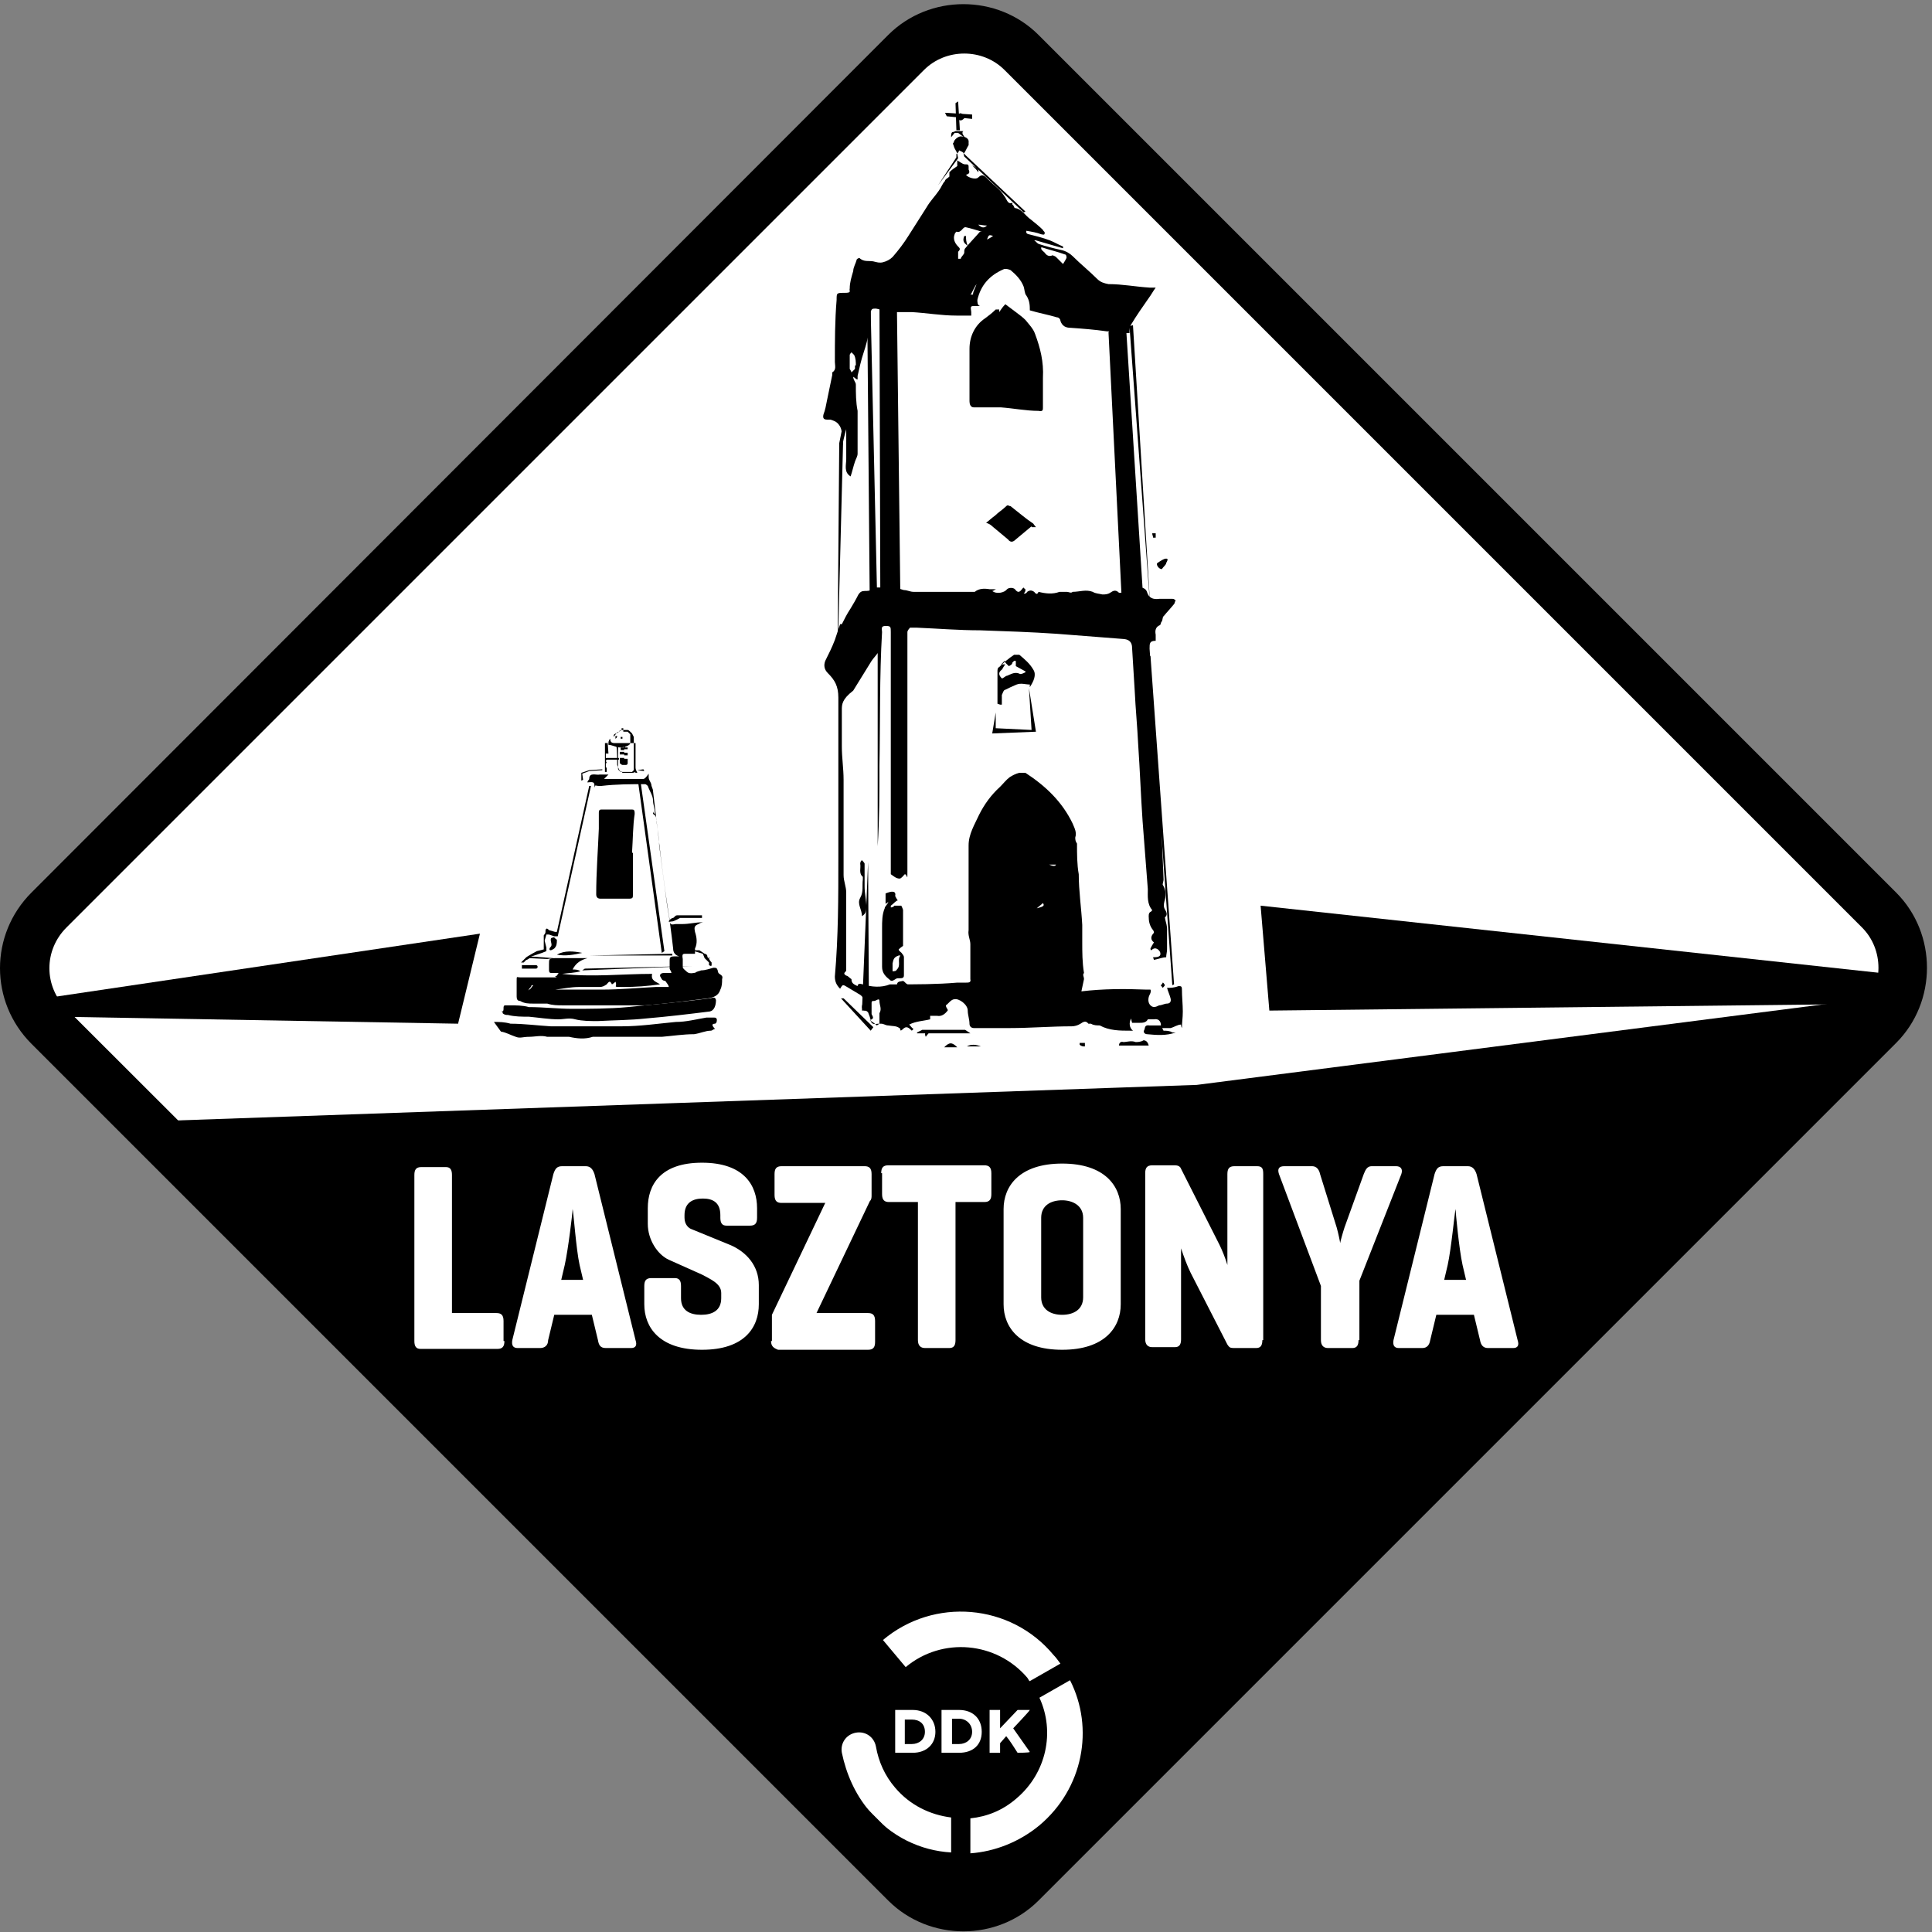 <?xml version="1.0" encoding="UTF-8"?>
<svg xmlns="http://www.w3.org/2000/svg" version="1.1" xmlns:xlink="http://www.w3.org/1999/xlink" viewBox="0 0 221 221">
  <rect x="0" y="0" width="221" height="221" fill="#808080" stroke="none"/>
  <defs>
    <clipPath id="clippath">
      <rect y=".5" width="220.5" height="220.5" style="fill: none;"/>
    </clipPath>
    <clipPath id="clippath-1">
      <rect y=".5" width="220.5" height="220.5" style="fill: none;"/>
    </clipPath>
  </defs>
  <!-- Generator: Adobe Illustrator 28.7.1, SVG Export Plug-In . SVG Version: 1.2.0 Build 142)  -->
  <g>
    <g id="Layer_1">
      <rect x="33.1" y="33.1" width="154.9" height="154.9" transform="translate(-45.8 110.6) rotate(-45)" style="fill: #fff;"/>
      <path d="M123.7,113.4c2.5-.3,5-.3,7.4-.2.2,0,.5,0,.5,0,.1.2,0,.4-.1.6-.2.4-.2.9.1,1.2.3.3.6.2,1,0,.3,0,.6-.2.9-.2s.5-.2.4-.6-.3-.8-.4-1.2c.4,0,.8,0,1.3-.2.3,0,.4,0,.4.4,0,.8.1,1.7.1,2.5s-.1,1.2-.1,1.9c-.1-.2-.1-.3-.1-.4-.4,0-.8.3-1.2.4-.2,0-.5,0-.7,0s-.2,0-.3,0c.1,0,.1.2.2.3.3,0,.7,0,1,.2h.4c-1.1.4-2.2.3-3.3.2-.2,0-.5-.2-.3-.5.1-.2,0-.6.6-.5.4,0,.9,0,1.3,0,0-.5-.3-.8-.8-.7-.2,0-.4,0-.7,0-.2.4-.6.4-1,.4s-.5,0-.8,0c0,0-.1-.3-.1-.5-.3.5-.2,1.1.2,1.4-.1,0-.2,0-.3,0-1.2,0-2.4,0-3.5-.6-.3,0-.7,0-1-.2,0,0-.3,0-.3,0-.3-.4-.6-.2-.9,0s-.7.3-1,.3c-2.4,0-4.7.2-7.1.2h-4.1c-.3,0-.5-.2-.5-.5,0-.5-.2-1-.2-1.5,0-.7-1-1.4-1.5-1.3-.4,0-.7.5-1,.7,0,.3.3.5.2.6-.3.4-.7.7-1.2.6,0,0-.2,0-.3,0-.2,0-.4,0-.5,0,0,0,0,.3,0,.4-.8.2-1.6.2-2.4.6.2.2.3.4.5.5l-.2.2c-.3-.3-.6-.6-1-.2s-.3,0-.3,0c-.4-.4-.9-.3-1.4-.4-.3,0-.5-.2-.8-.2h0c0,0-.2,0-.3,0-.3,0-.7.2-.9-.3,0-.3-.2-.7-.3-1,0,0-.2-.2-.3-.2-.4,0-.5-.4-.3-.8.3-.3,0-.8-.3-1-.5-.3-1-.6-1.5-.9s-.5-.3-.8.2c-.4-.4-.6-.8-.6-1.4.4-4.5.4-9.1.4-13.6v-13c0-1.8,0-3.5,0-5.3,0-1.3-.4-2-1.2-2.8q-.6-.6-.3-1.4c.4-.8.8-1.6,1.1-2.4.2-.6.4-1.2.6-1.8,0,0,0,0,.2,0,.3-.6.6-1.2,1-1.8.3-.5.6-1,.9-1.6.2-.3.4-.4.7-.4s.9,0,1.1-.4c0,0,.2,0,.2,0h2c.4,0,.8.2,1.2.3.4,0,.7.2,1.1.2,1.3,0,2.6,0,3.9,0h.9c0,0,.2,0,.2,0,.3,0,.6,0,.8,0,.3,0,.5,0,.8,0h.4c.5-.4,1.1-.4,1.7-.3.3,0,.5,0,.8,0-.2,0-.3.2-.5.2.5.4,1.4.2,1.7-.2.2-.2.7-.2.9,0,.3.4.5.4.8,0s.2,0,.4,0c0,.2,0,.3-.2.5.2,0,.3,0,.4-.2.3-.2.5-.2.8,0,.3.4.4.2.5,0,.8.2,1.6.3,2.4,0,.2,0,.5,0,.8,0s.5.2.7,0c.8,0,1.5-.3,2.3,0,.3.2.7.2,1.1.3.3,0,.6,0,.9-.2s.6-.4,1,0c.1,0,.2,0,.4,0,.5,0,.9-.4,1.3-.4s.5-.2.7-.2c.4,0,.7.2.8.5.2.7.7.9,1.4.8.5,0,1,0,1.5,0,.1,0,.2,0,.4.2-.1,0-.1.3-.2.4-.4.5-.8.9-1.2,1.4-.1,0-.1.4-.2.6-.1,0-.1.3-.2.4-.5.2-.6.6-.5,1.1v.7c-.7,0-.7.3-.7.9.1,1.1.1,2.3.2,3.4.1,2,.3,4,.4,6,.2,3.2.5,6.5.7,9.7.1,2.4.2,4.8.3,7.3,0,.2-.1.4-.1.6.4.6.4,1.3.2,1.9-.1.4-.1.7.1,1,.1.2.3.5,0,.8-.1,0,0,.2,0,.3.1.4.2.7.2,1.1v2.3c0,.3-.1.6-.1.9-.4,0-.9.2-1.4.3,0,0,0,0-.1-.3.4,0,1,0,.8-.6-.1-.2-.5-.7-1-.2,0,0-.1,0-.1-.2.1-.2.2-.4.4-.7-.4-.3-.4-.7,0-1.1,0,0,0-.2-.1-.3-.4-.5-.5-1-.5-1.6s.3-.4.4-.7c-.6-.7-.5-1.6-.5-2.4-.2-2.6-.4-5.2-.6-7.8-.2-2.9-.3-5.8-.5-8.7-.1-2.1-.3-4.1-.4-6.2-.1-1.6-.2-3.2-.3-4.9q0-.9-.9-1c-2.6-.2-5.1-.4-7.7-.6-2.9-.2-5.9-.3-8.8-.4-2.4,0-4.8-.2-7.2-.3-.3,0-.6,0-.8,0,0,0-.3.3-.3.5v2.2c0,4.7,0,9.4,0,14.1v6.8c0,1.4,0,2.8,0,4.2s0,.4-.3.4h0c-.2.2-.4.5-.6.5-.4,0-.7-.3-1-.5,0,0,0-.3,0-.4,0-2.3,0-4.6,0-6.9v-4.8c0-4.1,0-8.1,0-12.2v-3.4c0-.6,0-.7-.6-.7s-.4.4-.4.7c-.3,5.1-.2,10.2-.3,15.3,0,3.1,0,6.1-.2,9.2,0,0,0,.2,0,.3,0-.6,0-1.2,0-1.8v-3c0-.9,0-1.9,0-2.8,0-4.8,0-9.6,0-14.4s0-.2,0-.4c-.2.3-.5.6-.7.9-.7,1.1-1.4,2.3-2.1,3.4-1.3,1-1.3,1.6-1.3,2.2,0,1.4,0,2.8,0,4.2,0,1.3.2,2.5.2,3.8v2.3c0,1.8,0,3.5,0,5.3,0,1.1,0,2.2,0,3.3,0,.7.3,1.3.3,2,0,1.7,0,3.4,0,5.1s0,2.2,0,3.3c0,.2,0,.3,0,.5,0,.2-.5.3,0,.6.2,0,.4.3.6.4,0,.5.3.6.7.8,0-.3.3-.3.6-.2,1,.3,2.1.4,3.1,0h.7c2.3,0,4.7,0,7-.2.3,0,.7,0,1,0,.3,0,.6,0,.5-.4,0-1.3,0-2.7,0-4,0-.5-.3-1-.2-1.6,0-.3,0-.6,0-.9v-4.4c0-1,0-2,0-3v-1.4c0-1.3.7-2.4,1.2-3.5.6-1.2,1.4-2.3,2.4-3.2.4-.4.7-.8,1.1-1.1.3-.2.7-.4,1.1-.5.2,0,.5,0,.7,0,2.3,1.5,4.2,3.3,5.4,5.8.2.5.5,1,.3,1.6,0,.2,0,.4.2.7,0,1.2,0,2.4.2,3.5,0,1.9.3,3.9.4,5.8,0,.6,0,1.3,0,1.9,0,1.2,0,2.4.2,3.6-.2.2,0,.4,0,.7M100.6,117.1s0,0,0,0v-.4c0-.3,0-.6,0-.8.3-.5,0-.9,0-1.4,0-.4-.4,0-.6,0s-.3,0-.3.2c0,.5,0,1,0,1.3.2.4.3.5-.2.7.3.2.6.4.8.6ZM119.3,103.3c-.2.2-.5.4-.7.6.8-.2.9-.3.7-.6ZM120.8,98.9c-.2,0-.3,0-.5,0h-.3q.7.3.8,0Z"/>
      <path d="M118.3,27.5c.2.1.3.3.5.4.9.3,1.7.5,2.6.7.5.1,1,.4,1.3.7.9.9,1.9,1.7,2.8,2.6.4.4.8.5,1.3.6,1.6,0,3.1.3,4.7.4.2,0,.4,0,.7,0-.3.4-.5.8-.8,1.2-.7,1-1.4,2-2,3-.2.3-.2.7-.2,1h-.7c-.6,0-1.2-.2-1.9-.2-1.4-.2-2.7-.3-4.1-.4-.6,0-1-.2-1.2-.8,0-.2-.2-.4-.4-.4-1-.3-2.1-.5-3.1-.8,0-.5,0-1.1-.4-1.7-.2-.2-.2-.7-.3-1-.3-.8-.9-1.4-1.5-1.9-.2-.1-.6-.2-.8-.1-1.6.7-2.6,1.8-3,3.5,0,.3,0,.6.3.7,0,0,0,0,0,0-.2,0-.4,0-.5,0-.6,0-.6,0-.5.7,0,0,0,.3,0,.4-.6,0-1.2,0-1.7,0-1.7,0-3.4-.3-5.1-.4-.8,0-1.5,0-2.3,0-.6,0-1.2-.3-1.8-.4-.4,0-.5,0-.6.4,0,1.6-.3,3.1-.8,4.6-.3.9-.5,1.8-.7,2.7,0,0,0,.2,0,.4-.2,0-.3-.2-.5-.3,0,.4.3.6.3.9,0,1,0,2,.2,3v2.7c0,.7,0,1.5,0,2.2,0,.3-.2.6-.3.9-.2.6-.3,1.1-.5,1.7-.8-.5-.5-1.3-.5-2,0-1,0-2,0-3,0,0,0-.3,0-.4-.2.7-.4,1.5-.5,2.2h0v-1.3c0-.6,0-1.1-.5-1.6-.2-.2-.5-.3-.8-.4,0,0-.3,0-.4,0-.4,0-.5-.2-.4-.6.2-.5.3-1.1.4-1.6.2-1,.4-1.9.6-2.9,0,0,0-.2,0-.3.5-.3.3-.8.3-1.2,0-2.4,0-4.7.2-7.1,0-.8,0-.8.9-.8s.5-.2.6-.5c0-.7.2-1.3.4-2,0-.4.3-.9.4-1.3,0-.1.3-.2.3-.2.5.5,1.1.3,1.6.4.4.1.7.2,1.1.1s.8-.3,1.1-.6c.7-.8,1.3-1.6,1.8-2.4.7-1.1,1.4-2.2,2.1-3.3.4-.7,1-1.3,1.4-1.9.3-.4.4-.8.7-1.1,0-.2.3-.3.5-.5,0,0,0-.1,0-.2,0-.1,0-.2,0-.3.3-.3.6-.5.9-.7,0-.2,0-.4,0-.6,0,0,0,0,0-.1,0,.1.3.2.4.3.2.1.3.2.5.2.3,0,.4,0,.4.3s0,.2,0,.3c.2.4,0,.5-.3.6.2.3,1.1.6,1.4.3.5-.5.8-.1,1.1.2.4.4.9.8,1.3,1.2.3.3.5.6.7.9s.3.8.8.6v.2c.2.1.2.4.3.4.8.1,1.2.9,1.8,1.3.5.4,1,.8,1.4,1.2,0,.1.2.2.2.3,0,.2,0,.3-.4.2-.5-.2-1.1-.3-1.7-.4,0,.1,0,.1,0,.2,0,.1.2.2.3.2.8.2,1.6.4,2.4.7.5.2,1,.5,1.5.7q0,.1,0,.2c-1-.3-2.1-.6-3.1-.9,0-.1,0,0-.1,0M112.3,26.5c-.7-.2-1.3-.4-1.8-.5-.4-.1-.5.7-1.1.5,0,0-.2.2-.2.3-.2.5,0,1,.4,1.4.2.2.3.3,0,.6,0,.1,0,.5,0,.8h.3c0-.2.4-.5.4-.7,0-.3,0-.4.2-.6.4-.5,1-1.1,1.6-1.8ZM119.1,28.3s0,.1,0,.1c0,.2.2.3.4.5.2.3.5.5.9.3,0,0,.3.1.4.2.3.3.6.6.8.8.2-.3.3-.5.4-.7,0-.1,0-.4-.2-.4-.8-.3-1.7-.5-2.6-.8ZM97.9,41.8c0-.4,0-.8-.2-1.2,0,0-.2-.2-.3-.3,0,0-.2.2-.2.3,0,.5,0,1.1,0,1.6,0,0,.2.3.2.4,0,0,.3-.3.4-.4,0,0,0-.2,0-.4ZM111,33.7c0,0,.2,0,.3,0,0-.4.3-.8.4-1.2h0c-.2.3-.4.7-.6,1.1ZM111.9,25.7c.4.4.7.4,1,.1-.4,0-.7-.1-1-.1ZM112.9,27.4c.2-.1.4-.2.7-.4-.5-.2-.5-.1-.7.4Z"/>
      <path d="M114.3,35.4v.3s0,0,0,0c.2-.3.4-.6.7-.9.4.3.8.6,1.2.9.4.3.8.6,1.1.9.4.5.9,1,1.1,1.6.6,1.6,1,3.2.9,5,0,.9,0,1.8,0,2.7,0,.2,0,.5,0,.7,0,.3,0,.5-.5.4-1.4,0-2.9-.3-4.3-.4-.7,0-1.4,0-2.1,0s-.7,0-1,0c-.4,0-.5-.4-.5-.7v-3.2c0-.9,0-1.9,0-2.8,0-1.4.6-2.7,1.8-3.5.4-.3.8-.6,1.2-1t.1,0"/>
      <path d="M102.1,102.9c-.2,0-.5.3-.8.5,0-.5,0-.8,0-1.2,0,0,.5-.2.7-.2s.5,0,.4.5c0,0,.2.4.3.5-.2,0-.5.4-.8.6,0,0,0,0,0,.2,0,0,.3,0,.4-.2.3,0,.6,0,.8,0,0,0,.2.4.2.5,0,1.4,0,2.8,0,4.1,0,0-.3.2-.5.4,0,.2.3.3.4.5,0,0,.2.2.2.4v2c0,.2,0,.4-.4.4s-.2,0-.3,0c-.3,0-.6.5-.9.2-.5-.4-.9-.8-.9-1.5v-4.4c0-.8,0-1.6.3-2.3,0-.2.3-.4.4-.7,0,0,.2-.2.3-.4.2,0,.1,0,.1,0M102.8,109.3c-.6.2-.6.5-.7.9,0,0,0,.3,0,.4,0,.2,0,.3,0,.5.2,0,.4,0,.5-.2.5-.5,0-1.1.4-1.6Z"/>
      <path d="M118,60.2c-.6.5-1.2,1-1.8,1.5-.3.3-.6.4-.9,0-.6-.5-1.2-1-1.8-1.5-.2-.2-.4-.3-.7-.4.4-.3.7-.6,1-.8.4-.4.9-.7,1.3-1.1.2-.2.3,0,.5,0,.9.7,1.7,1.4,2.6,2,0,0,.2.3.3.4-.2,0-.3,0-.5,0,0,0,0,0,0,0"/>
      <path d="M114.1,80.5c0-1.2,0-2.5,0-3.7,0-.2,0-.4.2-.5.5-.5,1.1-1,1.7-1.4,0,0,.5,0,.6,0,.6.5,1.2,1,1.6,1.7.4.6,0,1.4-.4,2,0,0,0-.3,0-.3-.5,0-1-.2-1.5,0s-.9.4-1.3.6c-.2,0-.3.4-.4.6,0,.4,0,.7,0,1.1q0,0-.2,0M117.3,77v-.2c-.4-.2-.7-.4-1.1-.6v-.2c0,0,0-.2,0-.4h-.2c0,0,0,0-.2.2,0,.2-.2.3-.4.4l-.4-.4c0,0,0-.2,0-.2-.2,0-.3.3-.5.4,0,0,0,0,0,0h.5c-.2.2-.3.5-.4.6-.4.3-.4.6,0,1,.2,0,.4-.3.6-.3.5-.2.9-.5,1.5-.2.2,0,.4-.1.6-.2Z"/>
      <path d="M110.2,17.5c0-.1-.3-.2-.5-.3,0,.2-.2.3-.2.4,0-.2-.3-.5-.4-.9,0-.1-.2-.3,0-.4,0-.3.5-.7.8-.7s.8.1.9.5c0,.2,0,.4,0,.5-.2.3-.3.6-.5.9"/>
      <path d="M98.6,104.8c0-.8-.6-1.4-.2-2.1s.2-1.4.3-2.1v-.3c-.5-.4-.2-1-.3-1.5,0,0,0-.3.2-.4,0,0,.3.3.3.4,0,.9,0,1.7,0,2.6,0,.8.2,1.6.2,2.3,0,.4,0,.8-.5,1.1"/>
      <path d="M131.4,119.6c-1.2,0-2.3,0-3.4,0,0-.3.2-.5.5-.4.4,0,.9-.2,1.4,0,.2,0,.6,0,.9-.2.3,0,.5.2.6.6"/>
      <path d="M128.1,49.2c.1-.7.4-1.3.3-1.8-.1-.6.1-1.2,0-1.7h.2v1.1c0,.6,0,1.2.1,1.7,0,.4-.3.5-.6.7"/>
      <path d="M132.9,65.1c-.4,0-.7-.6-.5-.7.3-.2.7-.5,1-.5s.1.3,0,.5c0,.2-.3.4-.5.7"/>
      <path d="M103.8,112.6c0,.4,0,.7-.6.7s-.5-.3-.6-.6c0-.5.4-.4.7-.5.2.1.3.3.5.4"/>
      <path d="M126.5,69c0,0-.2,0-.4,0-.3,0-.5.2-.7-.2,0-.4.2-.4.4-.4h.8c0,0,.2.2.2.4,0,0-.2,0-.3.2h0"/>
      <path d="M109.5,119.8c-.6,0-1,0-1.5,0,.6-.6.9-.6,1.5,0"/>
      <path d="M110.4,13.4c-.3.4-.6.5-.8.2,0-.1,0-.4,0-.4.2-.4.4-.3.8.2"/>
      <path d="M110.6,119.7c.5-.3,1.1-.2,1.6,0h0c-.5,0-1,0-1.6,0"/>
      <path d="M128.4,57.1v-1.5c.3.5.2,1,.2,1.4,0,0-.2,0-.2,0"/>
      <path d="M99.3,107.7v-2.3h0c0,.7,0,1.5,0,2.3h0"/>
      <path d="M128.2,68.2c-.2.2-.3.5-.4.7h-.2c0,0,0-.3,0-.4,0-.2.3-.3.4-.4,0,0,0,0,.1.1"/>
      <path d="M113.3,119.6h1.2c-.4,0-.8,0-1.2,0h0"/>
      <path d="M131.9,61.5c0-.2-.1-.3-.1-.5.1,0,.3,0,.4,0v.5c-.2,0-.3,0-.3,0"/>
      <path d="M133,113c-.1-.2-.3-.3-.2-.3,0,0,.2-.2.2-.3.1,0,.2.2.2.2.1.1,0,.2-.2.4"/>
      <path d="M106.3,118c0,.2-.3.4-.4.6-.2-.4,0-.6.2-.7,0,0,.2,0,.2,0"/>
      <path d="M124.1,119.7c-.2,0-.4,0-.6-.2v-.2c.2,0,.4,0,.6,0,0,0,0,.2,0,.3"/>
      <path d="M111.2,18.9c.6.3.8.5.7.8-.2-.3-.4-.5-.7-.8"/>
      <path d="M110.5,27c0,.3,0,.7.2,1.1-.5-.3-.6-.6-.4-1.1h.2"/>
      <polyline points="113.9 81.5 113.9 83.3 118 83.5 117.7 78.7 118.5 83.7 113.5 83.9 113.9 81.5"/>
      <polyline points="129.6 37.2 131.6 69.8 129.2 37.3 129.6 37.2"/>
      <polyline points="99.2 35.2 99.5 70.1 100.4 71.2 99.6 35.7 99.2 35.2"/>
      <polyline points="126.8 38 128.4 70.3 130.9 70.5 128.7 35.7 126.8 38"/>
      <polyline points="102.6 35.3 103 69.1 100.7 69 100.6 33.7 102.6 35.3"/>
      <polyline points="96 50.7 95.8 75.7 96.5 48.2 96 50.7"/>
      <polyline points="99.3 98.6 99.4 115.6 98.6 115.6 99.3 98.6"/>
      <polyline points="96.2 114.2 99.6 117.9 99.9 117.5 96.5 114.2 96.2 114.2"/>
      <path d="M104.9,118.2h2.6c.8,0,2.2,0,2.2,0h1.3c0,0-.6-.4-.6-.4h-4.9l-.6.3"/>
      <polyline points="131.6 75 134.3 112.6 134.1 112.7 131.4 75.3 131.6 75"/>
      <polyline points="108.3 13.3 111.2 13.6 111.2 13.1 108.1 12.9 108.3 13.3"/>
      <polyline points="109.3 11.8 109.4 14.9 109.8 14.9 109.6 11.6 109.3 11.8"/>
      <path d="M110.1,15.1v.2c0,0,.3.5.3.5l-.8-.6h-.4l-.4.5v.6h0v-.8s0-.4.2-.4.2-.1.3-.1h.9"/>
      <polyline points="109.4 17.6 109.4 18 107.3 21.2 109.6 18.1 109.5 17.6 109.4 17.6"/>
      <polyline points="110.2 17.5 110.3 17.9 117.1 24.3 117.3 24.2 110.5 17.8 110.2 17.5"/>
      <path d="M63.9,111.3h-.7c-.3,0-.4,0-.4-.4v-.6c0-.6,0-.7.7-.7,1.1,0,2.2,0,3.3,0s.3,0,.4,0c-.7.2-1.3.5-1.7,1.3.3,0,.6,0,.9.2h0c-.7.2-1.4.2-2.1.3,3.4.4,6.9,0,10.3,0-.2.8.5.9.9,1.2h0c-1.4.2-2.8.3-4.2.3s-.6,0-.9-.6c0,0-.2.2-.4.3-.2-.4-.3-.4-.6,0-.3.2-.5.3-.8.3-.8,0-1.6,0-2.4,0-.9,0-1.8.2-2.7.3,0,0,0,0,0,0h5.4c2,0,4.1-.2,6.1-.3.4,0,.7,0,1.1,0,0,0,.3,0,.4,0,0-.2-.2-.4-.4-.7,0,0-.3,0-.4-.2s-.2-.3-.2-.4c0-.2.2-.3.4-.3.3,0,.7,0,.9,0,0-.2-.2-.4-.2-.5v-.9c0-.3,0-.5.5-.5s.4,0,.6,0h0q-.7-.2-.7-.9c-.2-1.7-.4-3.4-.7-5-.3-2.3-.6-4.5-.9-6.8,0-.9-.2-1.8-.3-2.7,0-.3,0-.7-.4-.9,0,0,0-.2,0-.3,0,0,0,.2.2.3,0,0,0,0,0-.2,0-.4-.2-.9-.2-1.3,0-.6-.4-1.1-.6-1.7,0,0-.2-.2-.3-.2-1.7,0-3.3,0-5,.2h-.3c-.4,0-.4-.2-.5.2,0-.6,0-.7-.8-.6,0-.2.2-.3.2-.4,0,0,0,0,0,0,0-.8.8-.4,1.2-.5.3,0,.7,0,1,0l-.5.5c0,0,.2,0,.4,0,1.4,0,2.8,0,4.1,0q.2,0,.6-.6c0,.2,0,.3,0,.4,0,.3.2.5.3.8,0,.3.2.5.2.8.3,2.5.6,5.1.9,7.6.3,2.4.6,4.7,1,7.1,0,.6.2.6.7.5h.8c.7,0,1.5-.2,2.2-.2h.5c0,0,0,0-.2,0-.2,0-.4,0-.7.2-.5.2-.5.4-.4.9.2.6.3,1.3,0,1.9,0,0,0,.3,0,.6h-1c-.4,0-.5,0-.4.6v.9c0,.2.2.3.4.5.5.5,1,0,1.5.2-.2,0-.3,0-.5,0h0c.2-.2.5-.2.7-.3.5,0,1-.2,1.4-.3.3,0,.4,0,.5.3,0,0,0,.3.2.4.3.2.4.3.3.6,0,.4,0,.8-.2,1.2-.2.7-.8.9-1.4,1-2.4.3-4.8.6-7.2.8-1.2,0-2.5,0-3.8,0s-2.8,0-4.2,0h-1.4c-.6,0-1.2,0-1.8-.2-.6,0-1.1,0-1.6,0s-1,0-1.5-.3c-.3,0-.4-.2-.4-.5,0-.6,0-1.2,0-1.8s0-.4.4-.4h4.2c-.3-.1-.2-.1,0-.2h0M60.5,113.2h0c.2,0,.3-.3.5-.5,0,0,0,0-.2,0,0,.2-.3.4-.4.6Z"/>
      <path d="M72.4,97.6v4.7c0,.4,0,.5-.5.5-1.1,0-2.1,0-3.2,0q-.5,0-.5-.5c0-2.5.2-5,.3-7.5,0-.6,0-1.2,0-1.8,0-.2,0-.4.3-.4h3.4c.3,0,.4,0,.4.5-.2,1.3-.2,2.9-.3,4.4h0"/>
      <path d="M57.4,115.7c.4,0,0-.7.4-.7h.5c.7,0,1.5,0,2.2.2,1.7,0,3.3.2,5,.2s4.2,0,6.3-.2c3.1-.3,6.3-.6,9.4-1h0c.2,0,.6-.3.7.2,0,.6-.2,1.2-.7,1.3-2.4.3-4.9.6-7.3.8-1.8.2-3.7.2-5.5.3h0c-.9,0-1.8,0-2.6-.2-.7-.2-1.3,0-1.9,0-1.1,0-2.3-.2-3.4-.3-.8,0-1.6,0-2.4-.2-.2,0-.4,0-.6-.2,0-.1,0-.2-.2-.3"/>
      <path d="M56.5,116.9c.6,0,1.2,0,1.9.2,1.5,0,3,.2,4.6.3.7,0,1.4,0,2.1,0,2,0,4,0,6,0,2.1,0,4.1-.3,6.2-.5,1.2,0,2.3-.3,3.5-.5.3,0,.5,0,.8,0s.3,0,.4.2c0,.2,0,.4-.2.5h0c-.4,0-.4.2,0,.6-.2,0-.3.2-.5.2-.6,0-1.2.3-1.9.4-1.2,0-2.5.2-3.7.3-.7,0-1.3,0-2,0-1.3,0-2.6,0-3.9,0h-1c-.2,0-.5,0-.7,0h-.3c-.9.3-1.8.2-2.7,0-.6,0-1.2,0-1.8,0s-.5,0-.7,0c-.7-.2-1.4,0-2.1,0s-1,.2-1.5,0c-.6-.2-1.1-.5-1.7-.6"/>
      <path d="M63.7,109.2c.9-.5,1.9-.4,2.9-.2-.9.2-1.9.4-2.9.2"/>
      <path d="M69.6,85.1c0-.2,0-.4.2-.6,0,.4.2.5.5.5h1.1c.2,0,.5,0,.7,0,0,.2-.5.5-1.2.5-.4,0-.9-.3-1.3-.3"/>
      <path d="M63.7,107.5c0,.4,0,.7-.3,1,0,0-.3.2-.4.2-.2,0-.2-.2,0-.4s0-.5,0-.8.2-.2.4-.3c0,.1.2.2.3.3"/>
      <path d="M59.7,110.4c.2,0,.5,0,.7,0,.3,0,.6,0,.9,0,0,0,.2,0,.2.2,0,0,0,.2-.2.2-.5,0-1.1,0-1.6,0,0-.2,0-.2,0-.3"/>
      <path d="M72.9,88.4c-.2,0-.3,0-.4-.2v-3.2h.2v2.8c0,.2.1.4.2.6"/>
      <polyline points="73.3 89.6 76 108.8 75.7 109 73 89.5 73.3 89.6"/>
      <path d="M67.4,89.9l-3.7,16.7h-.2c0,0-.7-.2-.7-.2,0,0-.3-.4-.4,0,0,.4,0,.3-.2.6q0,.3,0,.7c0,.3,0,.7,0,.7v.2l-.8.2s-1.1.6-1.2.7c0,0-.6.6-.6.6h.3c0,0,.2-.2.3-.3.2,0,.6-.4.6-.4l1.2-.4.5-.2v-.4c0,0-.2-.8-.2-.8l.2-.7h.3l.6.2h.4l3.8-17.2h-.2"/>
      <polyline points="66.9 110.8 79.2 110.5 66.6 111 66.9 110.8"/>
      <path d="M67.3,109.3c.3,0,9.6,0,9.6,0v-.2c0,0-9.6.2-9.6.2"/>
      <polyline points="62.6 109.7 60.5 109.6 60.6 109.4 63.3 109.6 62.6 109.7"/>
      <path d="M80.3,104.9v-.2h-.8c0,0-.7,0-.8,0h-.6q-.3,0-.6,0c-.3,0-.3.2-.5.3-.2,0-.5.3-.5.4s.2,0,.4,0c.2,0,.9-.4.9-.4h2.5"/>
      <path d="M79.5,108.7h.5c0,0,.6.4.6.4,0,0,.2,0,.3.2,0,0,0,.3.2.3s0-.2,0,0,.3.5.3.5v.3c0,.2-.3,0-.3,0v-.3c0,0-.5-.5-.5-.5l-.2-.5-1-.3v-.2"/>
      <path d="M72.6,85c0,0-.5,0-.5,0,0,0,0,0,0,0v-.5c0,0,0-.4,0-.5l-.3-.3q0,0-.2,0c-.2,0-.3,0-.3,0v-.4s0,0,0,0,0,0-.2,0c0,0,0,0,0,0h0c0,0,0,.2,0,.2s-.2,0-.3.2c0,0-.2,0-.3.2,0,0-.2,0-.3.2q0,0,0,.2c0,0,0,0,0,.2v.3h0c0,0,0,0,0,0v-.5s.2-.3.3-.4c0,0,.6-.4.6-.4h.2c0,0,.2,0,.2,0,0,0,.2,0,.3,0s.3.2.3.2l.2.2.2.4v.7c0,0,.7,0,.7,0h0"/>
      <path d="M71.7,84.3s0,0,0,0,0,0,0,0c0,0,0,0,0,0,.2,0,.2,0,.2,0h0"/>
      <path d="M71.2,84.3s0,0-.2,0h0c0,.2,0,0,0,.2,0,0,0,0,.2,0q0,0,0,0h0"/>
      <path d="M70.6,84.2s0,0,0,0c0,.2-.2.3-.2.3,0,0,0,0,0,0s0,0,0,0c0,0,0,0,0,0v-.3"/>
      <path d="M70,84.2s0,0,0,.2c0,0,0,0,0,0s0,0,0,0q0,0,0,0v-.2h0"/>
      <path d="M69.5,84.8c0,0,0,.2,0,.2h-.3s0,0,0,0c0,0,0,.7,0,.7v.2h0v.6h0c0,0,0,0,0,.2,0,0,0,0,0,.2v.5h0v.7h0c0,0,0,.2,0,.2h1.5c0,0,.2,0,.2,0h0c0,0-.4,0-.4,0h-1.1v-.3c0,0,0-.2,0-.2h1.4c0,0-.6,0-.7,0h-.8q0,0,0,0c0,0,0-.2,0-.3,0,0,0-.2,0-.2s0,0,.2,0c0,0,0,0,.2,0h1.2c0,0-.4,0-.4,0h-.7c-.2,0-.3,0-.4,0h0c0-.2-.2-.2,0-.4.3,0,0,0,.3,0h.4c0,0,.7,0,.7,0v-.2h-1.2c-.2,0-.3,0-.3,0,0,0,0,0,0,0v-.5s0,0,0,0,.2,0,.2,0h.1"/>
      <path d="M70.7,85.4v1c0,0,0,.7,0,.8,0,0,0,.3,0,.4s0,.2,0,.3c0,0,0,.2.2.3,0,0,.2,0,.3.2,0,0,0,0,.3,0s.3,0,.5,0c.2,0,.3,0,.4,0,0,0,.2,0,.2-.2s0-.3,0-.2l-.3.3h-.5c0,0-.4,0-.4,0h-.4c0,0-.2-.3-.2-.3l-.2-.5s0-2.1-.1-2.1h0"/>
      <path d="M71.5,85.1v.4h-.5v.3h.4v.2h-.5v.3h.5v.4h-.5v.3c0,0,0,.2,0,.3,0,0,.2.2.3.2h.4c0,0,.2,0,.2-.2h0c0,0,0-.3,0-.3h0c0,0,0-.2,0-.2h-.4v-.4h.4v-.3s-.4,0-.4,0v-.4h.4v-.2h-.4v-.4h-.3"/>
      <polyline points="72.9 88.1 73.6 88 73.7 88.2 72.9 88.1 72.9 88.1"/>
      <g>
        <g style="clip-path: url(#clippath);">
          <polyline points="68.9 88 67.4 88.1 66.5 88.4 66.5 89.3 66.7 89.2 66.6 88.5 67.4 88.2 68.9 88.1 68.9 88"/>
        </g>
        <g style="clip-path: url(#clippath-1);">
          <path d="M3.6,102.1L101.6,4c4.7-4.7,12.5-4.7,17.2,0l98.1,98.1c4.7,4.7,4.7,12.5,0,17.2l-98.1,98.1c-4.7,4.7-12.5,4.7-17.2,0L3.6,119.4c-4.8-4.8-4.8-12.5,0-17.3M7.6,106.1L105.7,8c2.5-2.5,6.7-2.5,9.2,0l98.1,98.1c2.5,2.5,2.5,6.7,0,9.2l-98.1,98.1c-2.5,2.5-6.7,2.5-9.2,0L7.6,115.4c-2.6-2.6-2.6-6.7,0-9.3Z" style="fill-rule: evenodd;"/>
        </g>
      </g>
      <path d="M166.5,138.3c-.1.4-.5,4.6-.9,6.4l-.4,1.7h2.5l-.4-1.7c-.4-1.8-.8-6.1-.8-6.4" style="fill-rule: evenodd;"/>
      <path d="M65.5,138.3c0,.4-.5,4.6-.9,6.4l-.4,1.7h2.5l-.4-1.7c-.4-1.8-.7-6.1-.8-6.4" style="fill-rule: evenodd;"/>
      <path d="M121.5,137.3c-1.3,0-2.4.6-2.4,2v9.1c0,1.4,1.1,2,2.4,2s2.4-.6,2.4-2v-9.1c0-1.4-1.2-2-2.4-2" style="fill-rule: evenodd;"/>
      <path d="M136.9,124.1l-120.5,4.2-2.5-2.1,3.5,4.3,3.3,2.3,84.2,82.8c2.6,2.6,6.8,2.6,9.4,0l91.2-91.2,10.3-7,2.8-3.8-81.7,10.5M100.8,134.2c0-.6.2-.9.8-.9h11c.5,0,.8.2.8.9v2.4c0,.6-.2.9-.8.9h-3.3v15.8c0,.6-.2.9-.7.9h-2.8c-.5,0-.8-.3-.8-.9v-15.8h-3.3c-.5,0-.8-.2-.8-.9v-2.4h0ZM117.8,200.4h0c0,.1-1.4.1-1.4.1-.4-.6-.8-1.3-1.3-1.9l-.7.8v1.1h-1.2v-4.9h1.2v2.1l2-2.1h1.4c0,.1-1.9,2.1-1.9,2.1l1.9,2.7ZM117.5,191.9c-3.5-4.1-9.7-4.7-13.9-1.2l-2.6-3.1c5.8-4.9,14.6-4.2,19.5,1.7.3.3.5.6.8,1l-3.5,2c-.1,0-.2-.3-.3-.4ZM107,198.1c0,1.4-1,2.4-2.6,2.4h-2v-4.9h2c1.6,0,2.6,1.1,2.6,2.5ZM57.7,153.4c0,.6-.2.9-.8.9h-8.8c-.5,0-.7-.3-.7-.9v-19c0-.6.2-.9.8-.9h2.8c.5,0,.7.3.7.9v15.8h5.1c.5,0,.8.2.8.9v2.3h.1ZM72.2,154.2h-2.9c-.6,0-.8-.3-.9-.9l-.7-2.9h-4.3l-.7,2.9c0,.6-.4.9-.9.9h-2.6c-.5,0-.7-.3-.6-.9l4.7-19c.2-.6.4-.9,1-.9h2.7c.5,0,.8.3,1,.9l4.7,19c.2.6,0,.9-.5.9ZM86.8,149.2c0,2.6-1.6,5.2-6.5,5.2s-6.6-2.6-6.6-5.2v-2.1c0-.6.2-.9.8-.9h2.7c.5,0,.7.3.7.9v1.4c0,1.4,1,1.9,2.3,1.9s2.3-.5,2.3-1.9v-.6c0-1.1-1.3-1.6-2.2-2.1l-3.8-1.7c-1.3-.6-2.4-2.3-2.4-4.1v-1.8c0-2.6,1.4-5.2,6.2-5.2s6.3,2.6,6.3,5.2v1.1c0,.6-.2.9-.8.9h-2.7c-.5,0-.7-.3-.7-.9v-.3c0-1.4-.8-1.9-2-1.9s-2.1.5-2.1,1.9v.3c0,.8.5,1.2.8,1.3l4.4,1.8c1.9.8,3.3,2.4,3.3,4.6v2.2h0ZM88.3,153.4v-2.4c0-.3,0-.5,0-.6l6.1-12.8h-5c-.5,0-.8-.2-.8-.9v-2.4c0-.6.2-.9.8-.9h9.5c.5,0,.8.2.8.9v2.4c0,.3,0,.5-.2.7l-6.1,12.8h5.9c.5,0,.8.2.8.9v2.4c0,.6-.2.9-.8.9h-10.3c-.5-.2-.8-.4-.8-1ZM99.4,207.1c-1.6-1.9-2.6-4.2-3.1-6.6-.2-1.1.5-2.1,1.6-2.3s2.1.5,2.3,1.6c.3,1.7,1,3.3,2.2,4.7,1.7,2,4,3.1,6.4,3.4v4c-3.5-.2-6.9-1.8-9.4-4.8ZM107.7,200.5v-4.9h2c1.6,0,2.6,1,2.6,2.5s-1,2.4-2.6,2.4h-2ZM118.9,208.8c-2.3,1.9-5.1,3-7.9,3.2v-4c1.9-.2,3.7-.9,5.3-2.3,3.4-2.9,4.4-7.6,2.6-11.5l3.5-2c2.8,5.5,1.5,12.4-3.5,16.6ZM128.2,149.2c0,2.6-1.8,5.2-6.7,5.2s-6.7-2.6-6.7-5.2v-10.9c0-2.6,1.8-5.2,6.7-5.2s6.7,2.6,6.7,5.2v10.9ZM144.4,153.3c0,.6-.2.9-.7.9h-2.6c-.4,0-.5-.1-.7-.4l-4.2-8.2c-.4-.8-.8-1.9-1.1-2.8v10.4c0,.6-.2.9-.7.9h-2.6c-.5,0-.8-.3-.8-.9v-19c0-.6.2-.9.8-.9h2.6c.3,0,.6.1.7.4l4.4,8.7c.3.6.7,1.6.9,2.3v-10.4c0-.6.2-.9.8-.9h2.6c.6,0,.7.3.7.9v19h0ZM155.4,153.3c0,.6-.2.9-.7.9h-2.8c-.5,0-.8-.3-.8-.9v-6.2l-4.8-12.8c-.2-.6,0-.9.6-.9h3.2c.5,0,.8.4.9.9l1.9,6.1c.2.7.4,1.7.4,1.8,0-.1.3-1.2.5-1.8l2.2-6.1c.2-.5.4-.9.9-.9h2.8c.5,0,.8.3.6.9l-4.8,12.2v6.8h0ZM173.1,154.2h-2.9c-.5,0-.8-.3-.9-.9l-.7-2.9h-4.3l-.7,2.9c-.1.6-.4.9-.9.9h-2.7c-.5,0-.7-.3-.6-.9l4.7-19c.2-.6.4-.9,1-.9h2.8c.5,0,.8.3,1,.9l4.7,19c.2.6,0,.9-.5.9Z" style="fill-rule: evenodd;"/>
      <path d="M103.5,196.6v2.9h.8c.8,0,1.5-.5,1.5-1.4s-.6-1.4-1.5-1.4h-.8" style="fill-rule: evenodd;"/>
      <path d="M109.7,196.6h-.8v2.9h.8c.8,0,1.5-.5,1.5-1.4s-.7-1.5-1.5-1.5" style="fill-rule: evenodd;"/>
      <polyline points="52.4 117.1 6.7 116.3 4.4 114.3 54.9 106.8 52.4 117.1" style="fill-rule: evenodd;"/>
      <polyline points="145.2 115.6 217.4 114.8 217.9 111.6 144.2 103.6 145.2 115.6" style="fill-rule: evenodd;"/>
    </g>
  </g>
</svg>